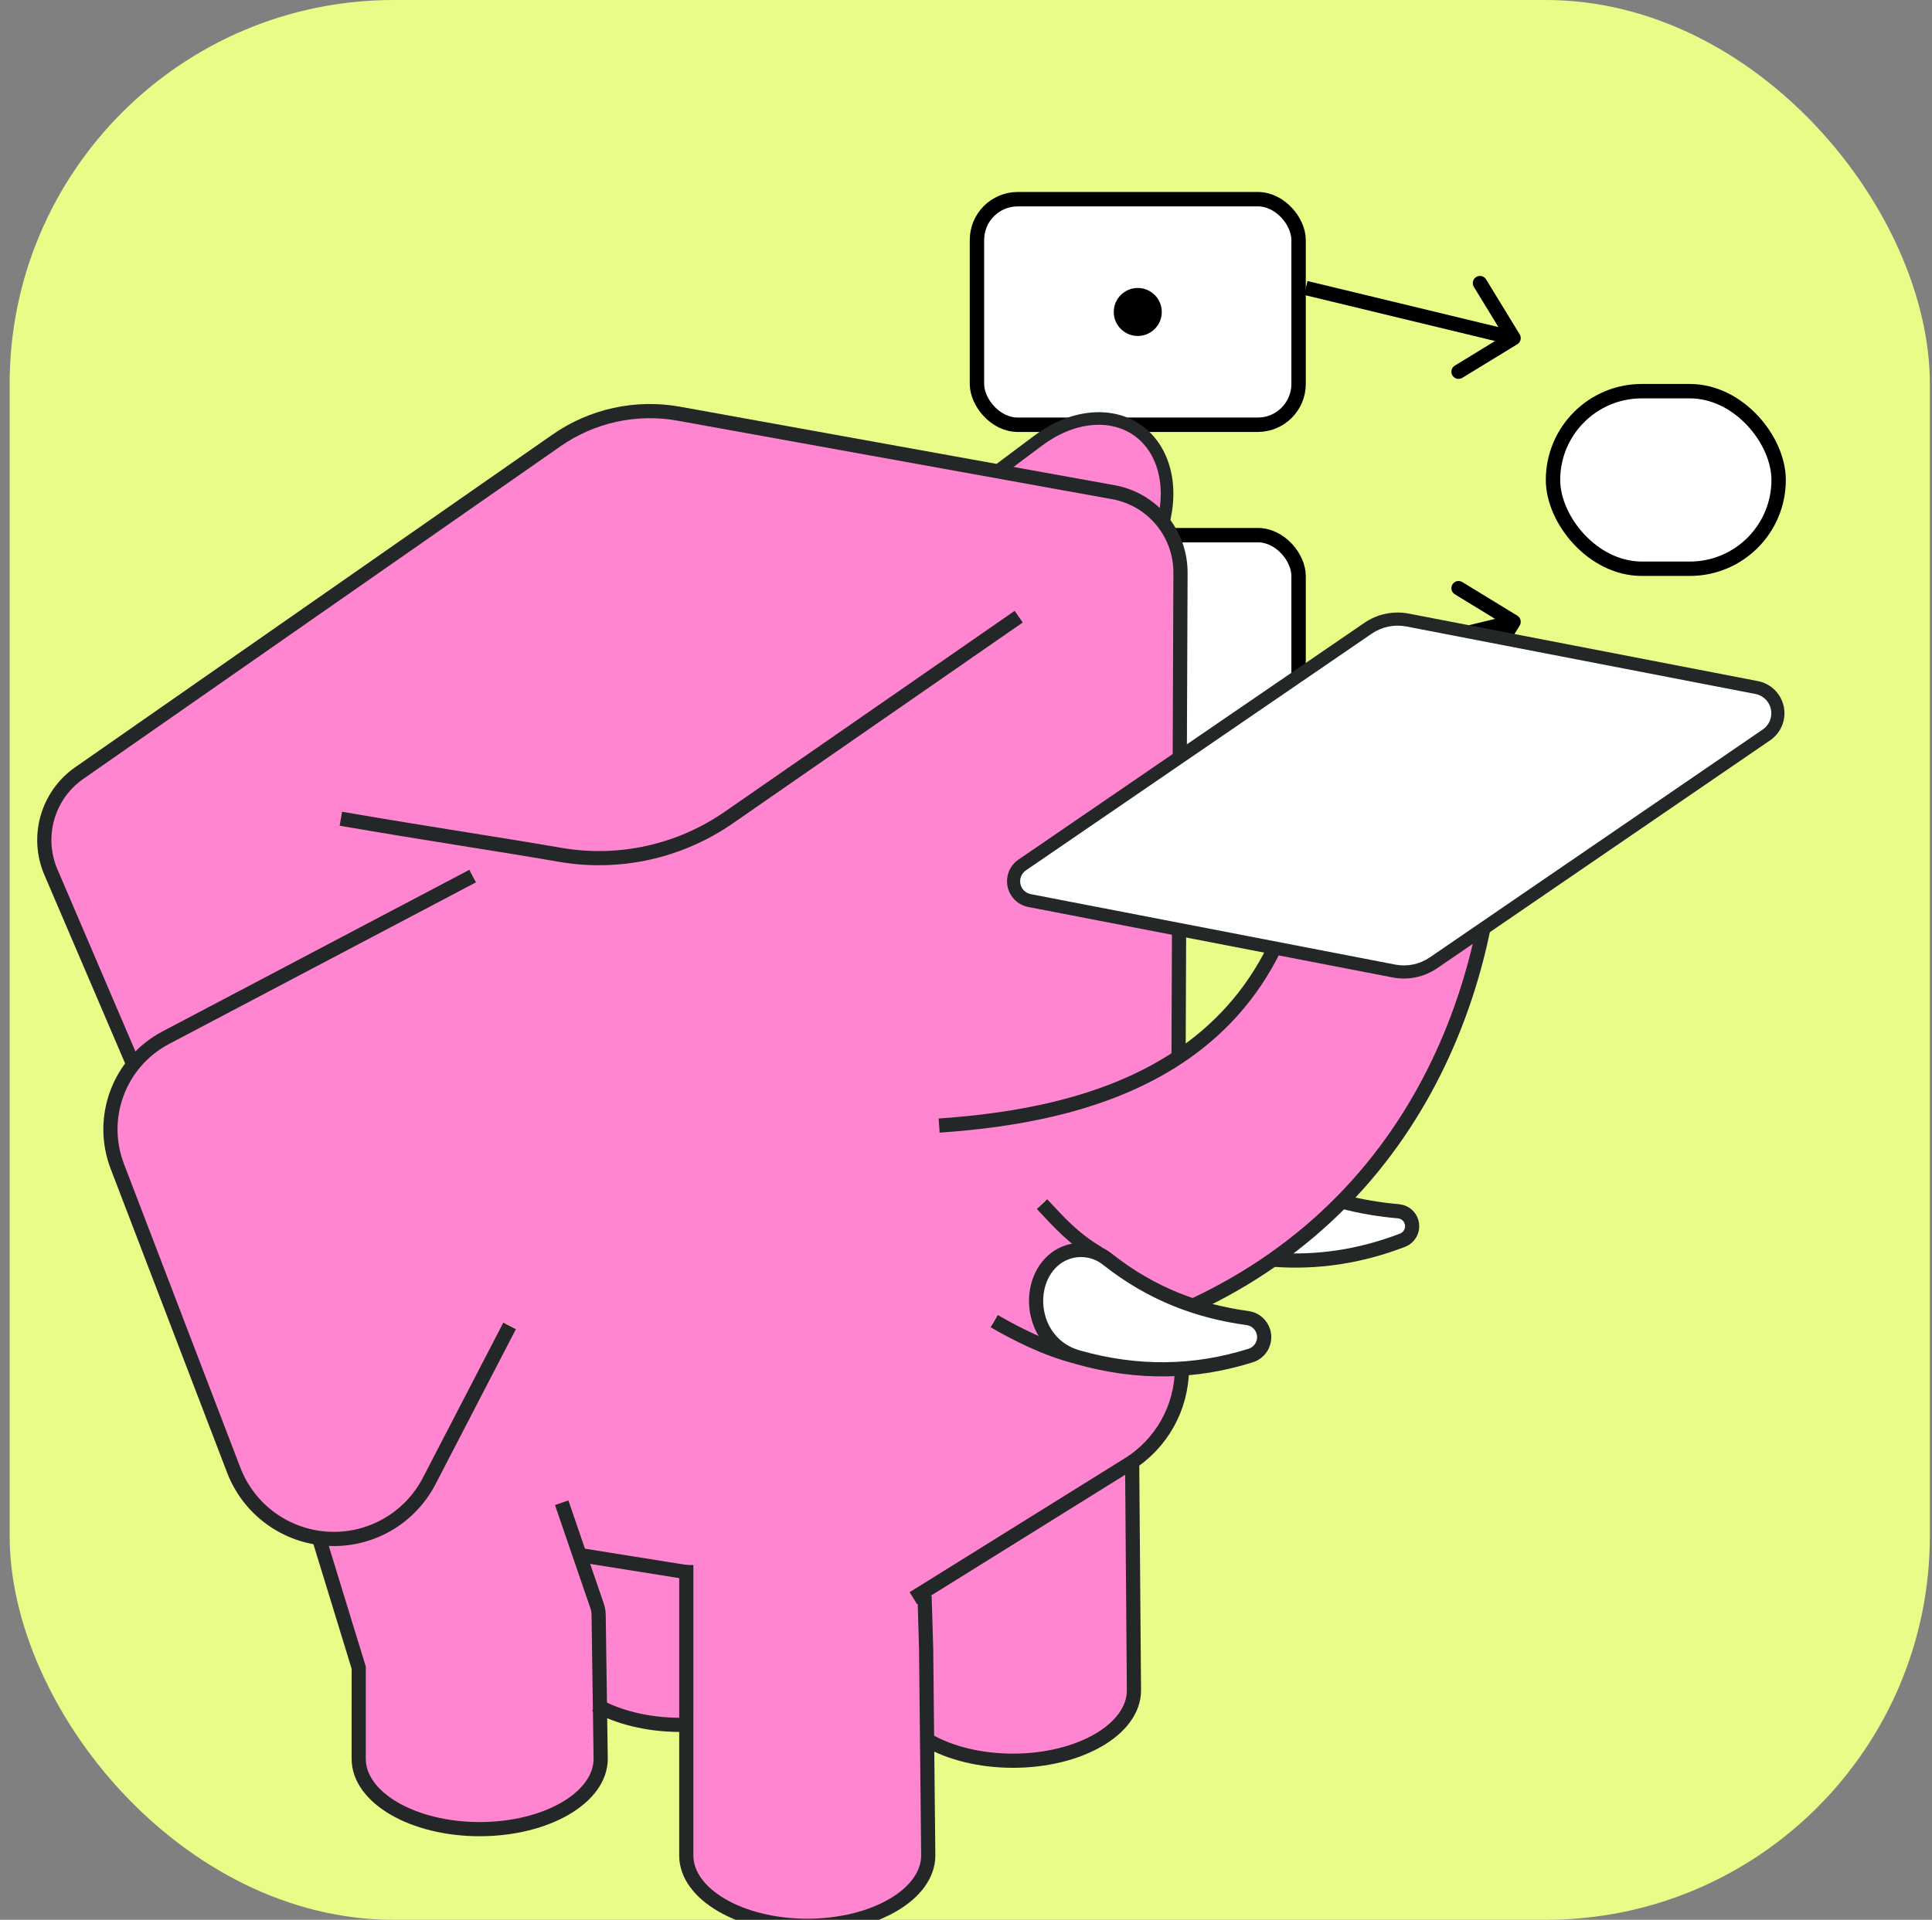 <svg width="164" height="163" viewBox="0 0 164 163" fill="none" xmlns="http://www.w3.org/2000/svg">
<rect x="0" y="0" width="164" height="163" fill="#808080" stroke="none"/>
<g clip-path="url(#clip0_4204_10953)">
<rect x="0.818" width="163" height="163" rx="32.6" fill="#E9FC87"/>
<rect x="131.829" y="33.211" width="19.152" height="15.078" rx="7.539" fill="white"/>
<rect x="131.829" y="33.211" width="19.152" height="15.078" rx="7.539" stroke="black" stroke-width="1.222"/>
<rect x="82.93" y="16.911" width="27.302" height="19.152" rx="3.464" fill="white"/>
<rect x="82.93" y="16.911" width="27.302" height="19.152" rx="3.464" stroke="black" stroke-width="1.222"/>
<circle cx="96.581" cy="26.488" r="2.038" fill="black"/>
<path d="M128.799 29.227C129.086 29.052 129.176 28.677 129.001 28.39L126.147 23.72C125.971 23.433 125.597 23.343 125.31 23.518C125.024 23.693 124.933 24.067 125.109 24.354L127.646 28.506L123.494 31.043C123.207 31.218 123.117 31.593 123.292 31.879C123.467 32.166 123.842 32.256 124.128 32.081L128.799 29.227ZM110.701 25.041L128.339 29.299L128.625 28.116L110.986 23.859L110.701 25.041Z" fill="black"/>
<rect x="82.93" y="45.436" width="27.302" height="19.152" rx="3.464" fill="white"/>
<rect x="82.93" y="45.436" width="27.302" height="19.152" rx="3.464" stroke="black" stroke-width="1.222"/>
<circle cx="96.581" cy="55.013" r="2.038" fill="black"/>
<path d="M128.799 52.273C129.086 52.449 129.176 52.823 129.001 53.109L126.147 57.78C125.971 58.067 125.597 58.157 125.31 57.982C125.024 57.807 124.933 57.433 125.109 57.146L127.646 52.994L123.494 50.457C123.207 50.282 123.117 49.907 123.292 49.621C123.467 49.334 123.842 49.244 124.128 49.419L128.799 52.273ZM110.701 56.459L128.339 52.201L128.625 53.383L110.986 57.641L110.701 56.459Z" fill="black"/>
<path fill-rule="evenodd" clip-rule="evenodd" d="M87.141 73.692L116.722 53.441C117.392 52.984 118.215 52.812 119.011 52.967L150.201 58.999C150.716 59.098 151.118 59.497 151.225 60.01C151.332 60.523 151.122 61.05 150.69 61.346L121.109 81.596C120.439 82.054 119.616 82.225 118.82 82.071L87.63 76.039C87.115 75.94 86.711 75.54 86.606 75.028C86.499 74.515 86.709 73.988 87.141 73.692Z" fill="white"/>
<path fill-rule="evenodd" clip-rule="evenodd" d="M79.118 147.443C80.905 148.434 83.324 149.034 85.983 149.035C89.272 149.035 92.194 148.116 94.001 146.682C95.13 145.786 95.819 144.691 95.819 143.495C95.819 143.495 95.699 127.865 95.674 124.882L78.652 135.477L78.907 135.47L79.04 139.968C79.042 140.001 79.042 140.032 79.042 140.064L79.118 147.443Z" fill="#FF85D0"/>
<path fill-rule="evenodd" clip-rule="evenodd" d="M109.303 106.554C112.56 106.643 115.758 106.071 118.891 104.867C118.894 104.866 118.894 104.866 118.894 104.866C119.26 104.729 119.48 104.358 119.431 103.97C119.378 103.584 119.067 103.284 118.679 103.247C117.119 103.107 115.569 102.861 114.031 102.465C112.607 103.895 111.036 105.266 109.303 106.554Z" fill="white"/>
<path fill-rule="evenodd" clip-rule="evenodd" d="M11.432 89.545C12.117 88.816 12.93 88.188 13.859 87.699L39.913 73.973L40.318 74.739L14.261 88.465C10.519 90.437 8.84 94.896 10.354 98.848L20.233 124.634C21.456 127.824 24.437 129.999 27.846 130.191C31.258 130.384 34.463 128.556 36.035 125.523L42.867 112.35L43.636 112.75L36.805 125.923C35.075 129.258 31.548 131.267 27.799 131.057C27.756 131.053 27.713 131.051 27.67 131.048L30.855 141.443C30.869 141.484 30.875 141.527 30.875 141.571L30.874 149.302C30.877 150.498 31.564 151.594 32.693 152.491C34.502 153.924 37.423 154.843 40.712 154.843C44 154.844 46.922 153.925 48.73 152.491C49.859 151.594 50.548 150.502 50.55 149.307C50.548 149.306 50.523 147.441 50.489 145.169C50.44 145.141 50.389 145.112 50.339 145.083L50.485 144.829C54.915 146.456 53.16 146.148 58.682 146.159L58.682 157.509C58.683 158.706 59.37 159.8 60.502 160.697C62.308 162.131 65.232 163.05 68.52 163.05C71.809 163.05 74.731 162.131 76.538 160.697C77.667 159.801 78.356 158.706 78.356 157.511L78.177 140.074C78.178 140.048 78.176 140.021 78.177 139.994L78.055 135.851L77.751 136.039L77.292 135.306L95.561 123.935C98.113 122.345 99.712 119.616 99.874 116.638C97.087 116.773 94.255 116.44 91.375 115.625C91.284 115.6 91.195 115.573 91.108 115.542C88.626 114.91 86.024 113.596 84.172 112.519L84.609 111.769C85.733 112.423 87.141 113.171 88.627 113.788C87.776 112.672 87.415 111.255 87.535 109.914C87.677 108.331 88.489 106.86 89.925 106.095C90.388 105.849 90.882 105.704 91.382 105.654C90.117 104.671 89.201 103.64 88.132 102.501L88.763 101.909C90.179 103.415 91.308 104.736 93.424 106.002C93.705 106.133 93.977 106.299 94.227 106.5C96.516 108.325 98.861 109.553 101.248 110.36C103.65 109.227 105.827 107.952 107.805 106.569C109.968 105.054 111.886 103.41 113.593 101.68C120.37 94.798 123.714 86.568 125.253 79.807L121.598 82.31C120.736 82.899 119.677 83.118 118.655 82.92L108.425 80.942C106.392 84.973 103.537 87.924 100.276 90.09C93.952 94.293 86.093 95.534 79.738 95.976L79.677 95.112C85.838 94.683 93.446 93.509 99.605 89.497L99.647 79.245L87.463 76.889C86.606 76.724 85.933 76.057 85.755 75.202C85.576 74.348 85.932 73.47 86.652 72.976L99.706 64.039L99.769 48.61C99.775 47.11 99.268 45.711 98.401 44.597C98.698 43.689 101.445 38.803 95.35 35.965C92.268 35.203 88.829 36.099 84.648 40.425L57.545 35.526C54.027 34.89 50.398 35.685 47.469 37.733L6.962 65.972C4.41 67.756 3.485 71.097 4.752 73.939C4.753 73.94 4.753 73.942 4.753 73.944L11.432 89.545Z" fill="#FF85D0"/>
<path d="M84.919 39.813C86.003 39.002 87.085 38.193 88.146 37.398C90.943 35.304 94.195 34.942 96.47 36.468C98.744 37.995 99.622 41.13 98.715 44.491" stroke="#242728" stroke-width="1.07" stroke-miterlimit="1.5" stroke-linejoin="round"/>
<path d="M100.086 78.912L100.044 89.755M11.313 90.375L4.361 74.139C3.011 71.108 4 67.544 6.72 65.642L47.226 37.403C50.251 35.288 53.995 34.468 57.628 35.126L94.511 41.79C96.245 42.103 97.731 43.047 98.75 44.356C99.673 45.545 100.214 47.038 100.208 48.636L100.145 64.292M100.326 116.202C100.316 119.505 98.606 122.578 95.795 124.326L77.529 135.697M58.392 133.497L49.268 132.039" stroke="#242728" stroke-width="1.205" stroke-miterlimit="1.5" stroke-linejoin="round"/>
<path d="M86.473 52.358C73.083 61.639 71.982 62.401 61.857 69.418C57.693 72.303 52.562 73.439 47.57 72.581C41.546 71.543 36.669 70.846 28.935 69.514" stroke="#242728" stroke-width="1.204" stroke-miterlimit="1.5" stroke-linejoin="round"/>
<path d="M79.715 95.567C86.003 95.13 93.786 93.912 100.043 89.754C103.324 87.574 106.185 84.586 108.192 80.479M125.912 78.859C124.473 85.872 121.113 94.692 113.907 102.008C112.186 103.755 110.245 105.417 108.06 106.947C106.021 108.374 103.769 109.688 101.282 110.851C101.231 110.874 101.181 110.898 101.13 110.921" stroke="#242728" stroke-width="1.204" stroke-miterlimit="1.5" stroke-linejoin="round"/>
<path fill-rule="evenodd" clip-rule="evenodd" d="M89.582 106.864C90.889 105.864 92.712 105.882 93.999 106.91C97.84 109.948 101.83 111.349 105.899 111.911C106.659 112.015 107.243 112.633 107.306 113.396C107.368 114.159 106.893 114.865 106.161 115.09C101.412 116.59 96.527 116.662 91.497 115.237C87.475 114.097 86.928 108.926 89.582 106.864Z" fill="white" stroke="#242728" stroke-width="1.205" stroke-miterlimit="1.5" stroke-linejoin="round"/>
<path d="M113.903 102.012C115.496 102.439 117.105 102.7 118.725 102.844C119.313 102.901 119.786 103.355 119.862 103.942C119.941 104.528 119.604 105.092 119.051 105.301C115.466 106.678 111.802 107.241 108.057 106.95" stroke="#242728" stroke-width="1.205" stroke-miterlimit="1.5" stroke-linejoin="round"/>
<path d="M93.226 106.414C91.058 105.121 89.901 103.773 88.453 102.234" stroke="#242728" stroke-width="1.205" stroke-miterlimit="1.5" stroke-linejoin="round"/>
<path d="M91.236 115.155C88.785 114.535 86.222 113.233 84.394 112.171" stroke="#242728" stroke-width="1.205" stroke-miterlimit="1.5" stroke-linejoin="round"/>
<path d="M40.123 74.381C40.123 74.381 23.731 83.016 14.068 88.107C10.131 90.181 8.366 94.872 9.958 99.028C12.512 105.697 16.407 115.86 19.838 124.814C21.12 128.163 24.25 130.448 27.831 130.649C31.411 130.851 34.777 128.932 36.429 125.748C40.013 118.837 43.258 112.575 43.258 112.575" stroke="#242728" stroke-width="1.204" stroke-miterlimit="1.5" stroke-linejoin="round"/>
<path d="M78.484 135.508C78.484 135.508 78.602 139.531 78.616 140.005C78.617 140.036 78.617 140.066 78.617 140.096C78.628 141.075 78.796 157.534 78.796 157.534C78.795 160.832 74.194 163.508 68.525 163.509C62.858 163.508 58.255 160.832 58.256 157.534L58.257 132.877" stroke="#242728" stroke-width="1.204" stroke-miterlimit="1.5" stroke-linejoin="round"/>
<path d="M96.106 124.414L96.256 143.518C96.256 146.815 91.655 149.492 85.986 149.492C83.186 149.491 80.645 148.838 78.792 147.778" stroke="#242728" stroke-width="1.204" stroke-miterlimit="1.5" stroke-linejoin="round"/>
<path d="M47.68 127.588C47.68 127.588 50.477 135.746 50.679 136.334C50.767 136.587 50.813 136.852 50.816 137.119C50.847 139.274 50.989 149.327 50.989 149.327C50.989 152.625 46.387 155.301 40.718 155.302C35.051 155.301 30.449 152.625 30.449 149.328L30.451 141.595L27.135 130.783" stroke="#242728" stroke-width="1.204" stroke-miterlimit="1.5" stroke-linejoin="round"/>
<path d="M57.755 146.448C54.956 146.447 52.415 145.794 50.562 144.734" stroke="#242728" stroke-width="1.204" stroke-miterlimit="1.5" stroke-linejoin="round"/>
<path fill-rule="evenodd" clip-rule="evenodd" d="M87.285 77.007L118.219 82.99C119.532 83.243 120.895 82.96 121.998 82.205L150.263 62.854C151.19 62.22 151.645 61.093 151.418 59.994C151.187 58.896 150.324 58.041 149.222 57.828L119.593 52.098C118.28 51.844 116.917 52.127 115.814 52.883L86.45 72.986C85.709 73.493 85.347 74.395 85.53 75.275C85.712 76.153 86.405 76.837 87.285 77.007ZM87.496 75.915C87.055 75.829 86.709 75.488 86.619 75.049C86.529 74.609 86.708 74.157 87.078 73.904L116.443 53.8C117.3 53.214 118.361 52.993 119.382 53.191L149.011 58.921C149.672 59.049 150.19 59.561 150.327 60.22C150.464 60.879 150.191 61.555 149.634 61.937L121.369 81.287C120.51 81.875 119.454 82.095 118.433 81.897L87.496 75.915Z" fill="#242728"/>
</g>
<defs>
<clipPath id="clip0_4204_10953">
<rect x="0.818" width="163" height="163" rx="32.6" fill="white"/>
</clipPath>
</defs>
</svg>
